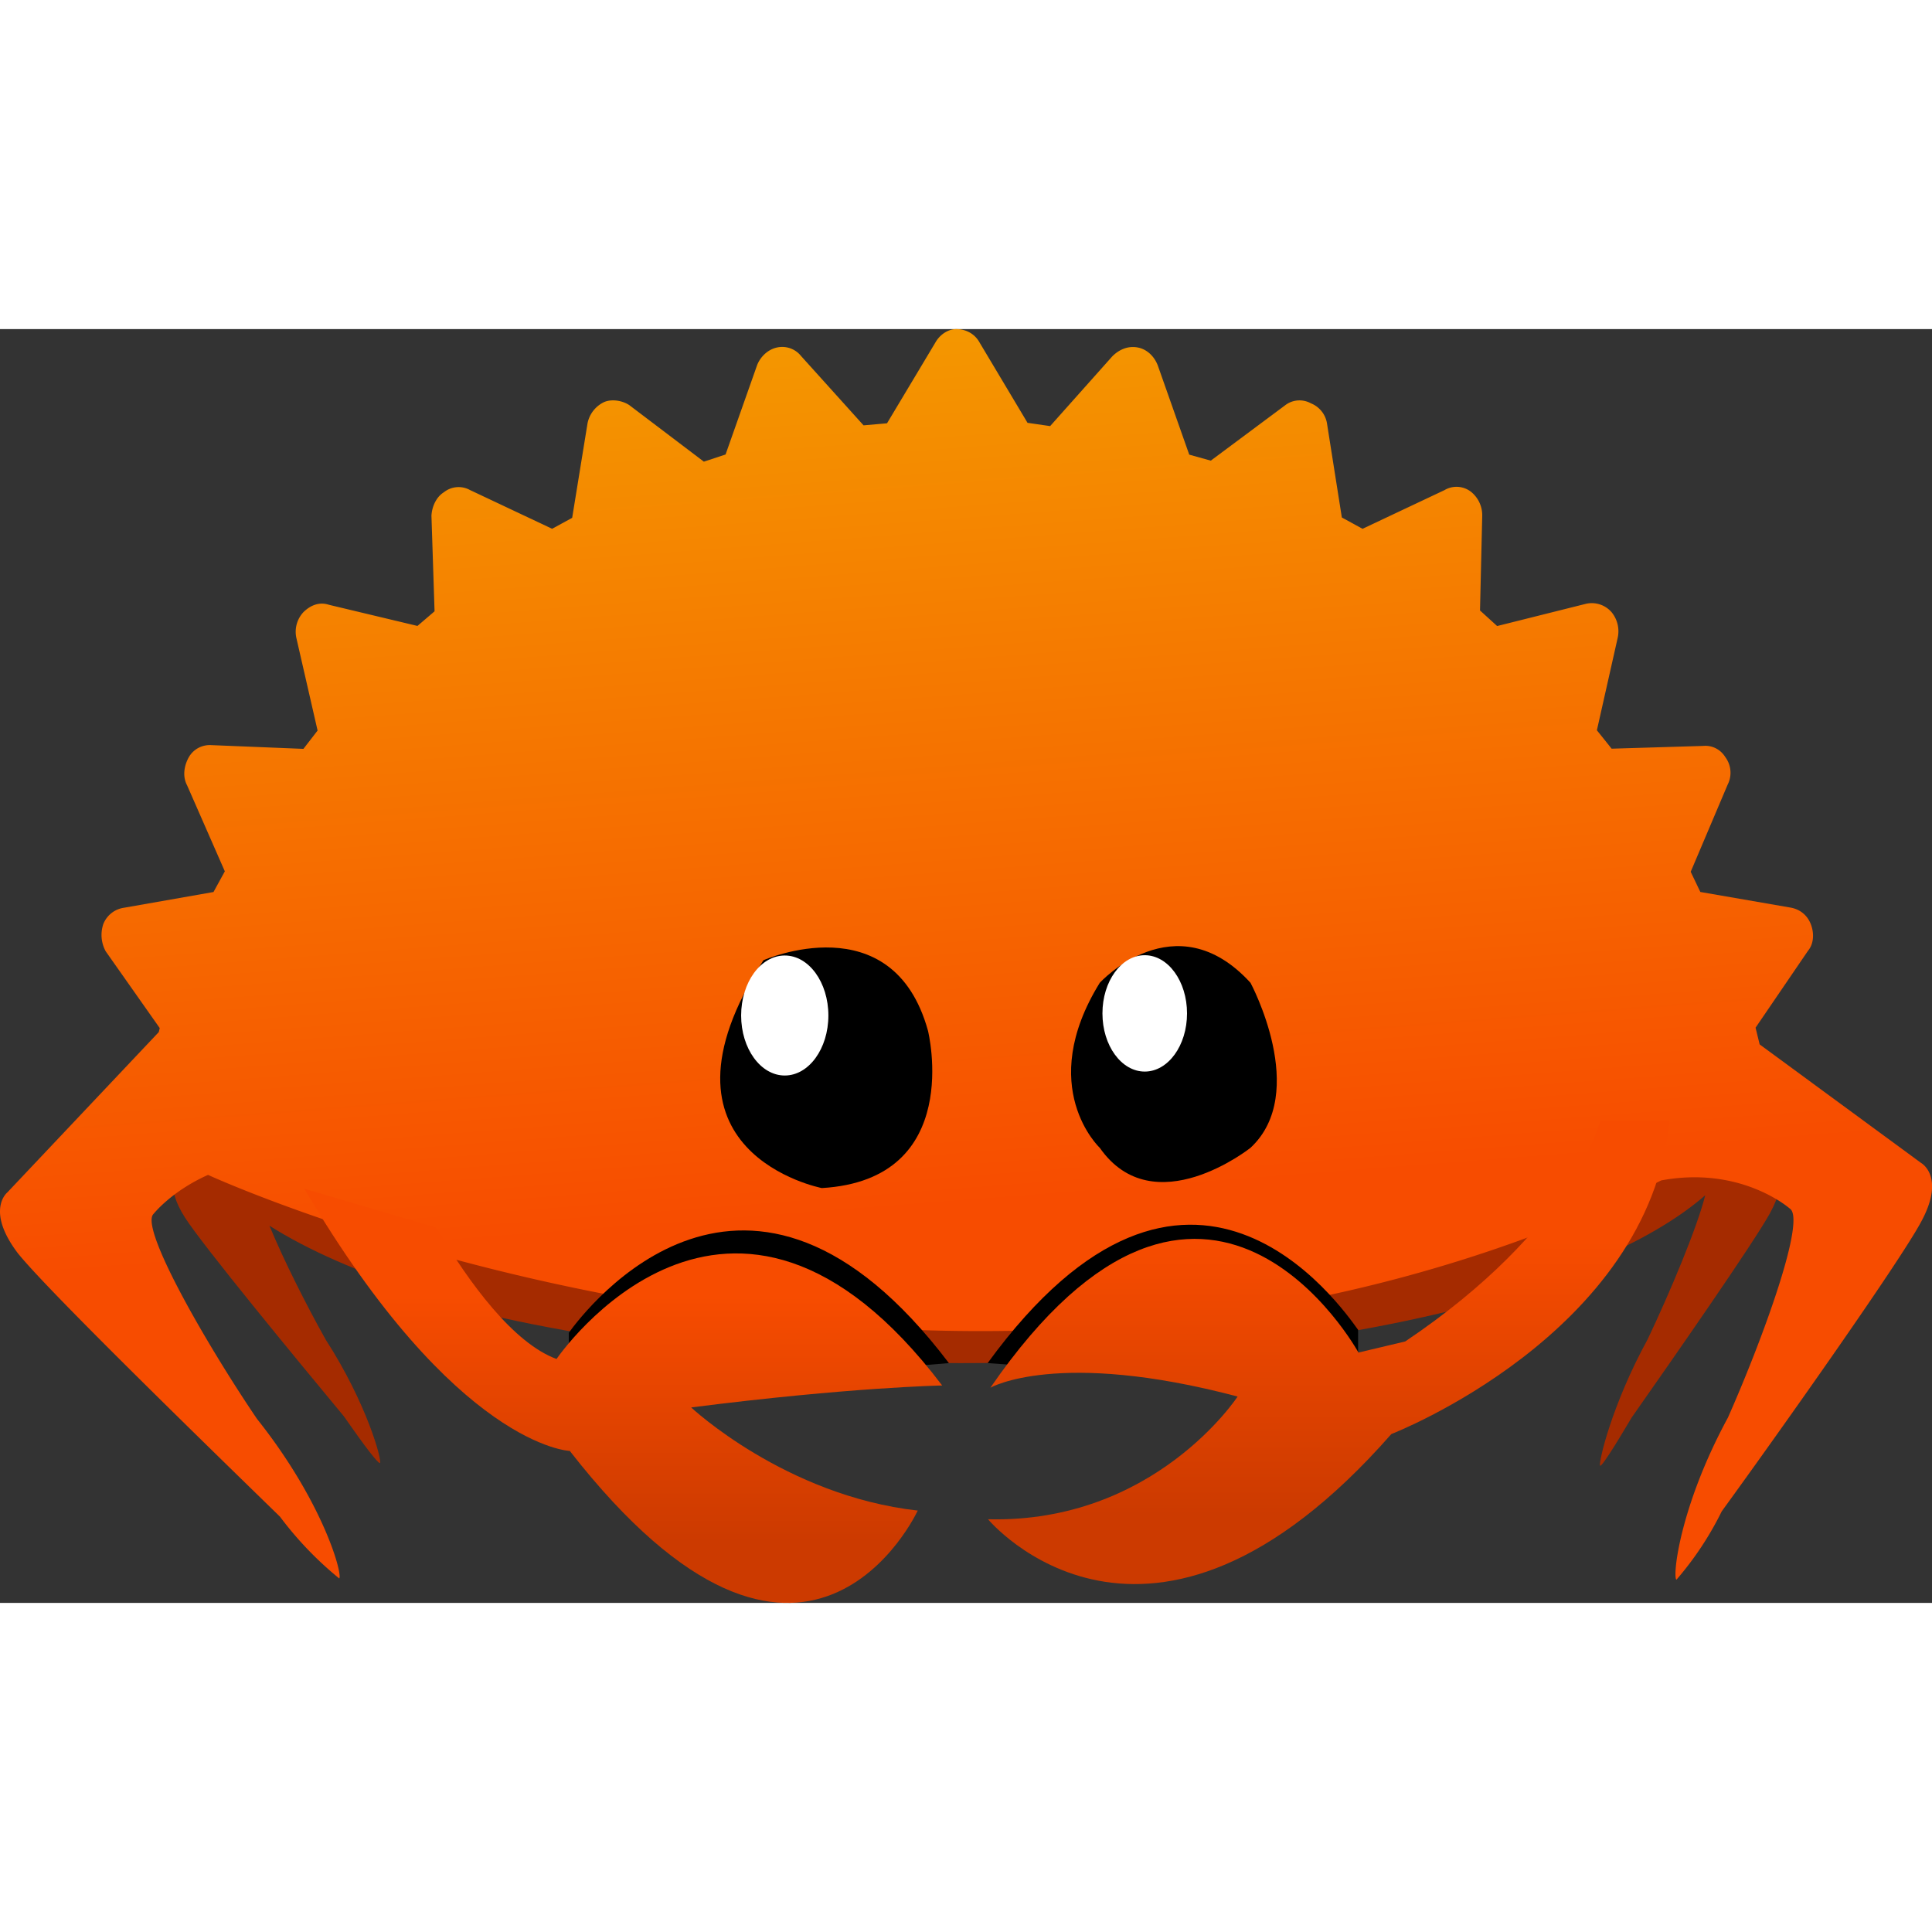 
<svg xmlns="http://www.w3.org/2000/svg" width="32" height="32" clip-rule="evenodd" fill-rule="evenodd" stroke-linejoin="round" stroke-miterlimit="1.414" version="1.1" viewBox="0 0 1114.9 735.08"><rect x="0" y="0" width="1114.9" height="735.08" fill="#333333" stroke="none"/><path d="m554.6 317.14c-121.24 0-231.39 14.576-312.94 38.329v202.9c81.549 23.754 191.7 38.329 312.94 38.329 138.76 0 262.99-19.092 346.43-49.186v-181.18c-83.444-30.095-207.67-49.189-346.43-49.189m471.46 164.86-14.211-29.441c0.073-1.118 0.131-2.237 0.131-3.36 0-33.375-34.706-64.135-93.097-88.762v177.53c27.245-11.492 49.348-24.317 65.156-38.125-4.652 18.707-20.564 56.553-33.25 83.168-20.85 38.066-28.4 71.203-27.432 72.844 0.617 1.033 7.73-9.94 18.219-27.721 24.41-34.781 70.664-101.18 79.909-118.1 10.472-19.174 4.575-28.033 4.575-28.033" fill="#a52b00" fill-rule="nonzero"/><path d="m106.32 451.15c0 6.428 1.293 12.76 3.788 18.969l-8.511 15.15s-6.818 8.846 5.188 27.508c10.59 16.455 63.635 80.867 91.632 114.6 12.026 17.293 20.179 27.945 20.893 26.916 1.124-1.633-7.476-34.1-31.359-71.141-11.144-19.895-24.454-46.252-32.442-65.721 22.303 14.116 51.483 26.92 86.152 37.94v-208.44c-83.544 26.548-135.34 63.433-135.34 104.22" fill="#a52b00" fill-rule="nonzero"/><path d="m539.65 7.971-27.776 46.392-13.54 1.185-36.096-40.046c-3.404-4.25-8.867-6.046-14.066-4.833-5.2 1.213-9.384 5.369-11.246 10.079l-18.223 51.62-12.524 4.128-43.026-32.618c-4.024-2.68-10.174-3.658-14.555-1.758a17.367 17.367 0 0 0-9.544 12.204l-8.867 54.591-11.575 6.318-47.436-22.379a13.591 13.591 0 0 0-15.044 1.316c-4.316 2.651-6.864 8.18-7.155 13.511l1.795 55.174-9.873 8.443-51.093-12.205c-5.463-1.796-10.597 0.169-14.781 4.325a16.612 16.612 0 0 0-4.015 14.753l12.26 53.501-8.171 10.568-53.247-2.163c-5.331-0.292-10.399 2.426-13.013 7.202-2.614 4.777-3.592 10.926-0.875 15.994l21.776 49.636-6.535 11.941-51.507 9.054a15.102 15.102 0 0 0-12.064 9.393 19.632 19.632 0 0 0 1.382 15.796l31.16 44.268-0.555 2.322-87.407 92.539s-12.75 10.211 6.102 35.09c17.018 21.25 104.85 106.8 151.25 152a201.61 201.61 0 0 0 34.197 35.664c2.059-2.454-9.148-43.92-47.473-92.108-29.589-43.647-68.055-110.77-59.62-118.33 0 0 10.23-13.022 31.386-22.453-0.818-0.686-0.818-0.686 0 0 0 0 435.2 200.68 838.59 3.188 46.242-8.593 74.186 16.248 74.186 16.248 9.619 5.98-15.43 74.873-35.684 120.61-28.067 51.723-32.101 92.248-29.713 93.555a184.99 184.99 0 0 0 26.111-39.425c35.853-49.373 102.62-143.9 115-166.96 14.377-26.271 0.047-34.113 0.047-34.113l-93.151-68.405-2.36-9.647 30.23-44.333c3.432-4.09 3.658-10.174 1.693-15.307s-6.055-8.566-11.452-9.61l-52.335-9.065-5.566-11.64 21.363-50.379a15.102 15.102 0 0 0-1.382-15.796c-2.651-4.316-7.428-6.93-12.693-6.469l-52.918 1.598-8.509-10.625 12.008-53.35a17.367 17.367 0 0 0-3.573-14.847 15.102 15.102 0 0 0-14.818-4.767l-51.178 12.815-9.882-8.989 1.279-54.685a17.367 17.367 0 0 0-6.515-13.831 13.591 13.591 0 0 0-15.242-0.94l-47.314 22.331-11.941-6.535-8.499-53.83a15.102 15.102 0 0 0-9.393-12.064 13.591 13.591 0 0 0-15.044 1.316l-42.697 31.78-12.43-3.46-18.146-51.47c-1.965-5.134-6.121-9.318-11.518-10.362-5.397-1.044-10.531 0.921-14.715 5.077l-35.89 40.28-13.051-1.89-27.53-46.101c-2.717-5.068-7.494-7.682-12.825-7.973-5.331-0.292-10.333 3.178-12.947 7.954z" fill="url(#a)" fill-rule="nonzero" stroke-width="755.08"/><path d="m407.59 610.64c-1.664-1.42-2.536-2.262-2.536-2.262l142.54-11.677c-116.27-153.39-209.42-31.198-219.34-17.536v31.475zm296.79-1.66c1.663-1.42 2.536-2.264 2.536-2.264l-136.98-10.023c116.33-159.69 203.87-32.852 213.78-19.19v31.477z" fill-rule="nonzero"/><path d="m923.42 457.01s-15.498 61.993-112.5 127.19l-26.988 6.413s-87.912-160.33-212.43 20.308c0 0 38.745-22.446 142.69 5.077 0 0-47.831 73.216-144.03 70.811 0 0 92.187 110.89 232.74-49.167 0 0 148.57-57.45 160.59-180.63z" fill="url(#b)" fill-rule="nonzero" stroke-width="267.21"/><path d="m634.65 377.23s43.486-47.615 86.974 0c0 0 34.17 63.492 0 95.234 0 0-55.912 44.444-86.974 0 0 0-37.275-34.921 0-95.234" fill-rule="nonzero"/><path d="m685 394.89c0 18.541-10.93 33.572-24.408 33.572-13.477 0-24.406-15.031-24.406-33.572s10.929-33.574 24.406-33.574c13.478 0 24.408 15.033 24.408 33.574" fill="#fff" fill-rule="nonzero"/><path d="m440.56 364.22s74.596-33.028 94.956 40.691c0 0 21.327 85.926-61.259 90.776 0 0-105.31-20.283-33.697-131.47" fill-rule="nonzero"/><path d="m478.03 396.11c0 19.119-11.27 34.627-25.173 34.627-13.898 0-25.171-15.508-25.171-34.627 0-19.124 11.273-34.627 25.171-34.627 13.903 0 25.173 15.503 25.173 34.627" fill="#fff" fill-rule="nonzero"/><path d="m328.81 647.38c136.24 174.72 200.78 34.419 200.78 34.419-76.486-8.605-130.74-59.516-130.74-59.516 91.784-11.712 144.85-12.668 144.85-12.668-122.86-162.06-222.53-15.297-222.53-15.297-24.858-9.083-50.433-43.741-69.316-75.769l-76.247-22.468c87.72 149.15 153.21 151.3 153.21 151.3z" fill="url(#c)" fill-rule="nonzero" stroke-width="239.02"/><defs><linearGradient gradientTransform="matrix(-65.81 -752.21 752.21 -65.81 579.29 755.65)" gradientUnits="userSpaceOnUse" id="a" x2="1"><stop offset="0" stop-color="#f74c00"/><stop offset=".33" stop-color="#f74c00"/><stop offset="1" stop-color="#f49600"/></linearGradient><linearGradient gradientTransform="matrix(0 -267.21 267.21 0 766.84 724.22)" gradientUnits="userSpaceOnUse" id="b" x2="1"><stop offset="0" stop-color="#cc3a00"/><stop offset=".15" stop-color="#cc3a00"/><stop offset=".74" stop-color="#f74c00"/><stop offset="1" stop-color="#f74c00"/></linearGradient><linearGradient gradientTransform="matrix(0 -239.02 239.02 0 359.64 735.1)" gradientUnits="userSpaceOnUse" id="c" x2="1"><stop offset="0" stop-color="#cc3a00"/><stop offset=".15" stop-color="#cc3a00"/><stop offset=".74" stop-color="#f74c00"/><stop offset="1" stop-color="#f74c00"/></linearGradient></defs></svg>
